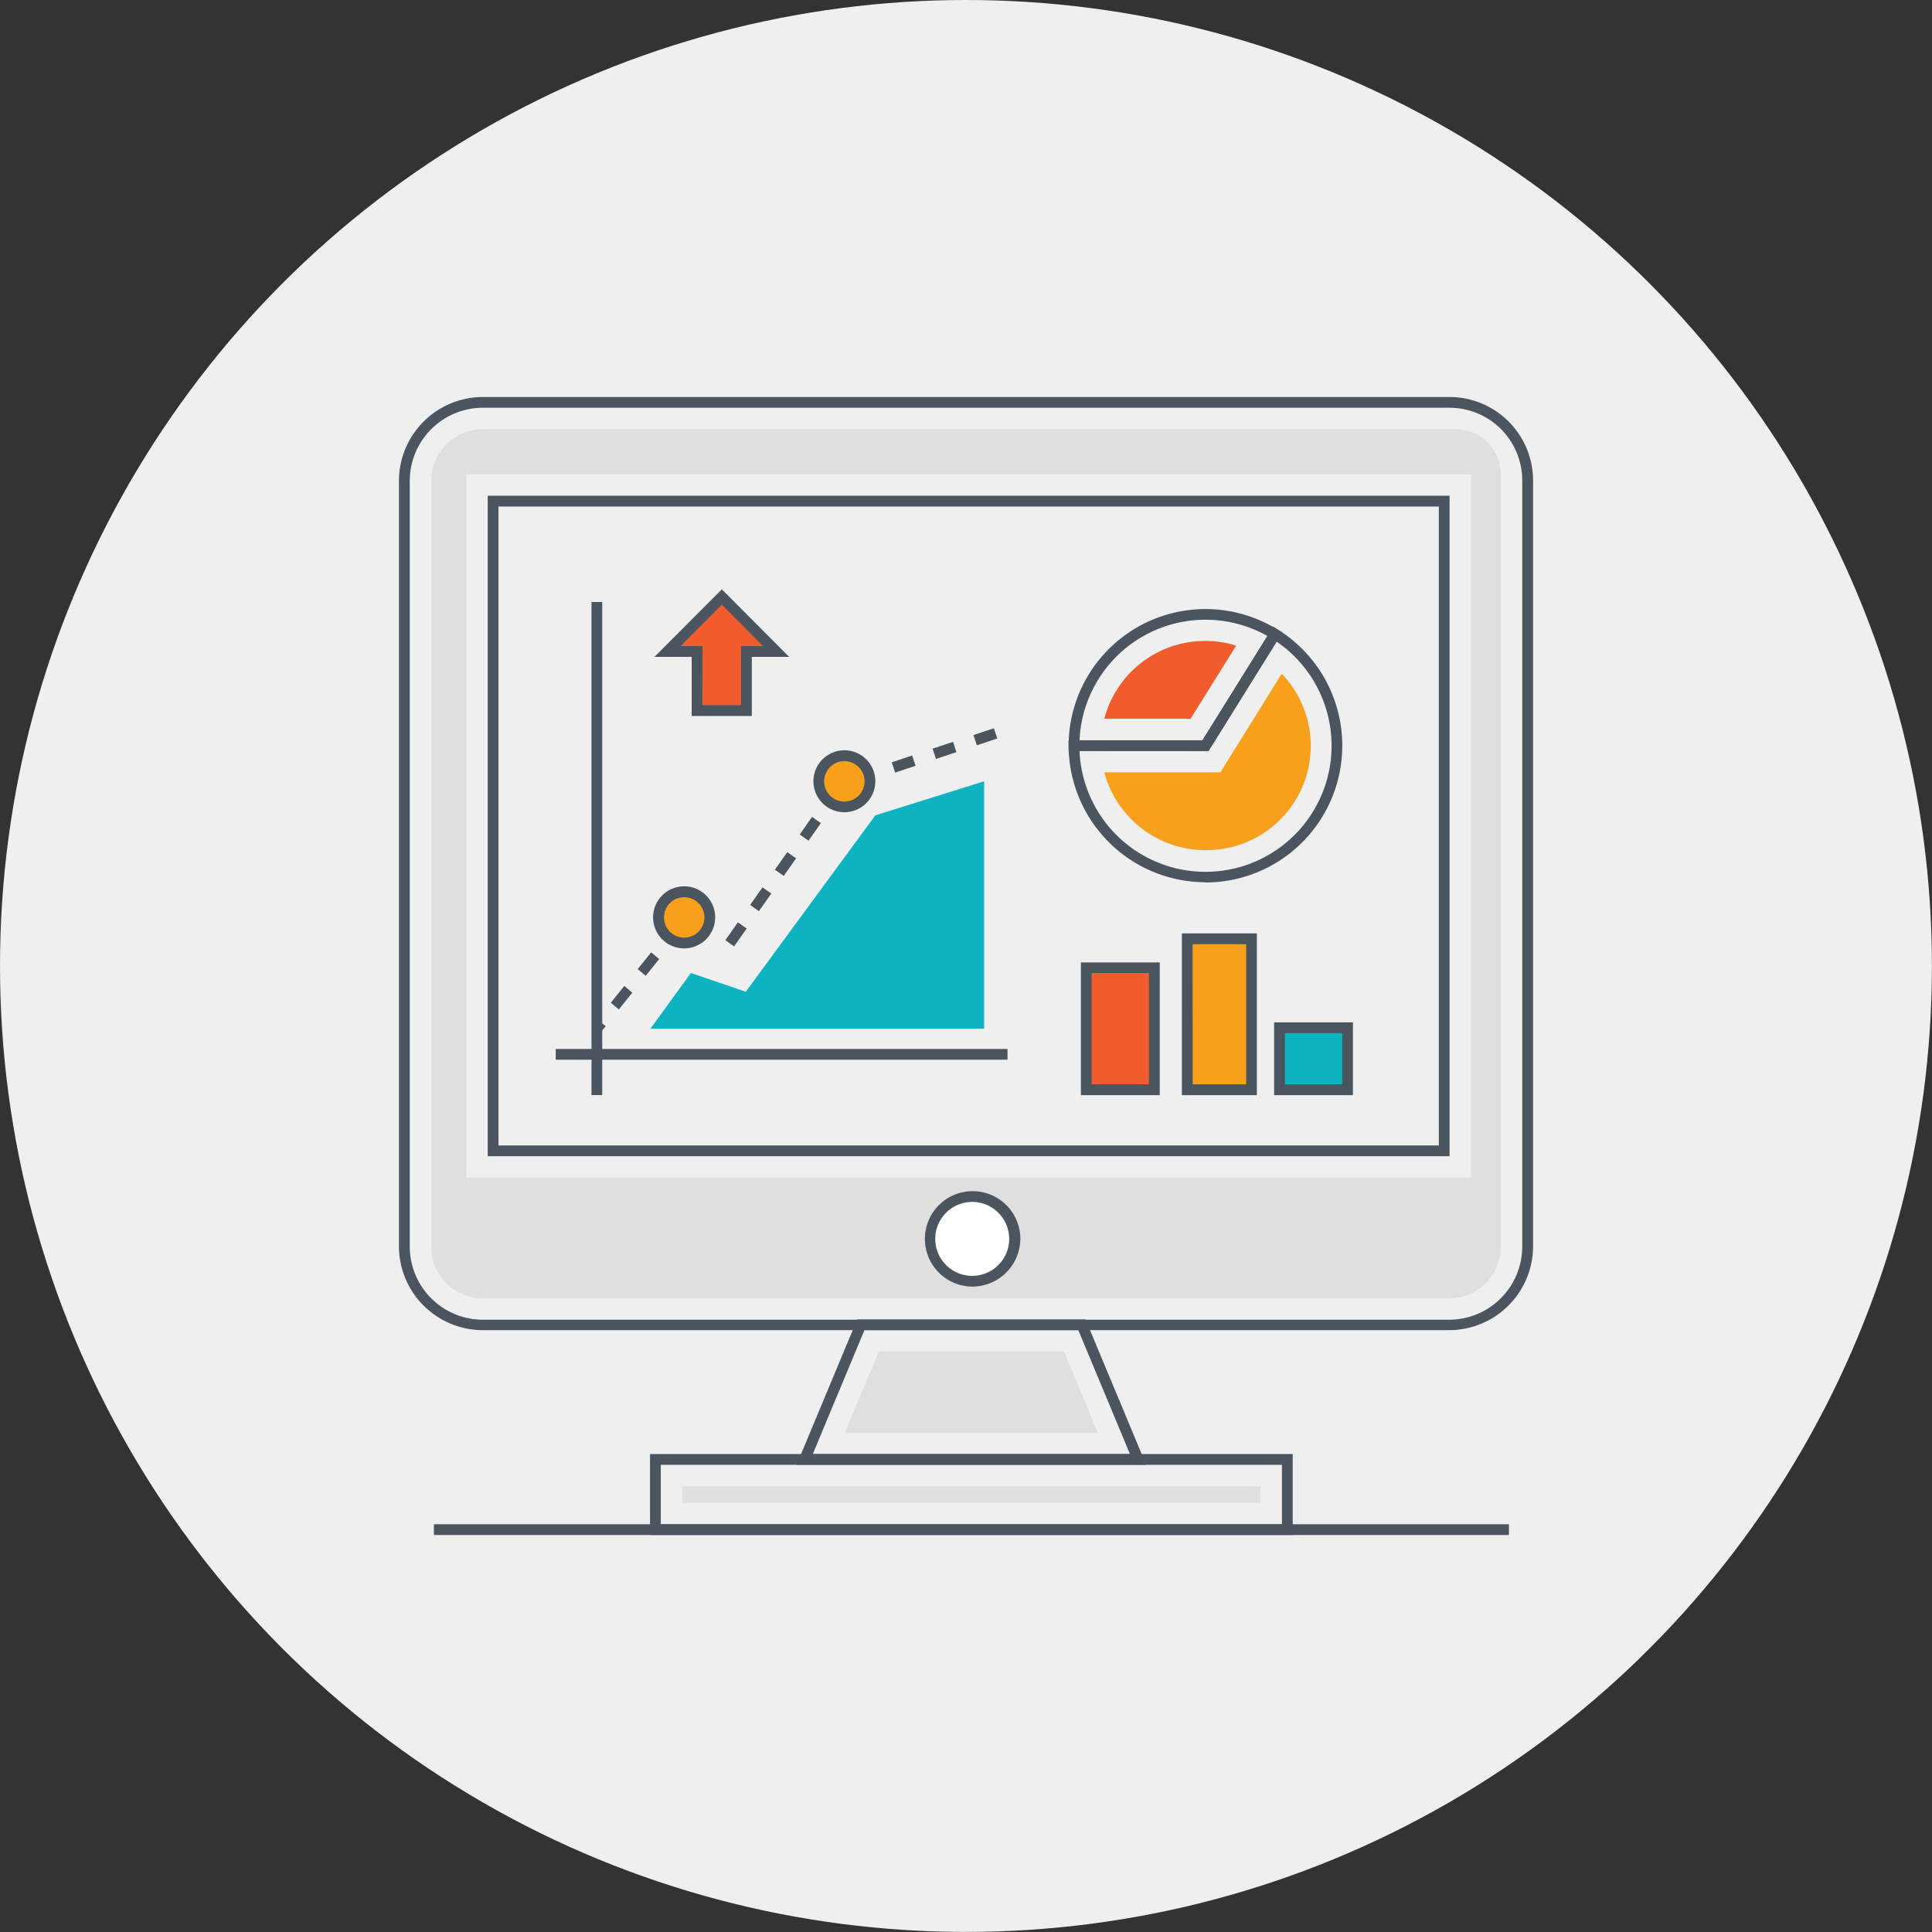 <?xml version="1.0" encoding="UTF-8"?> <svg xmlns="http://www.w3.org/2000/svg" viewBox="0 0 240.89 240.89"><rect x="0" y="0" width="240.89" height="240.89" fill="#333333" stroke="none"/><defs><style>.cls-1{fill:#efefef;}.cls-2{fill:#4a555f;}.cls-3{fill:#dfdfdf;}.cls-4{fill:#fff;}.cls-5{fill:#f8a01b;}.cls-6{fill:#f05c2c;}.cls-7{fill:#0db3c0;}</style></defs><g id="Layer_2" data-name="Layer 2"><g id="Layer_1-2" data-name="Layer 1"><circle class="cls-1" cx="120.44" cy="120.44" r="120.44"></circle><path class="cls-2" d="M180.68,165.85H60.21a10.48,10.48,0,0,1-10.47-10.46V60A10.48,10.48,0,0,1,60.21,49.5H180.74a10.42,10.42,0,0,1,10.41,10.4v95.49A10.48,10.48,0,0,1,180.68,165.85ZM60.21,50.84A9.13,9.13,0,0,0,51.09,60v95.43a9.13,9.13,0,0,0,9.12,9.12H180.68a9.13,9.13,0,0,0,9.12-9.12V59.9a9.07,9.07,0,0,0-9.06-9.06Zm120.53,93.32H60.81V61.81H180.74ZM62.15,142.82H179.4V63.16H62.15Z"></path><path class="cls-3" d="M60.21,53.52A6.44,6.44,0,0,0,53.76,60v95.43a6.45,6.45,0,0,0,6.45,6.45H180.68a6.45,6.45,0,0,0,6.45-6.45V59.14h0a5.62,5.62,0,0,0-5.62-5.62Zm123.21,93.32H58.14V59.14H183.42Z"></path><path class="cls-2" d="M142.91,182.64H99.32l7.56-18.13h28.47Zm-41.57-1.34h39.55l-6.44-15.45H107.78Z"></path><polygon class="cls-3" points="105.35 178.63 109.56 168.52 132.67 168.52 136.88 178.63 105.35 178.63"></polygon><path class="cls-2" d="M161.18,191.39H81.05V181.3h80.13Zm-78.79-1.34h77.45v-7.41H82.39Z"></path><rect class="cls-3" x="85.06" y="185.32" width="72.1" height="2.06"></rect><rect class="cls-2" x="54.1" y="190.05" width="134.04" height="1.34"></rect><circle class="cls-4" cx="121.22" cy="154.47" r="5.28" transform="translate(-56.97 236.96) rotate(-76.72)"></circle><path class="cls-2" d="M121.22,160.42a5.95,5.95,0,1,1,6-5.95A6,6,0,0,1,121.22,160.42Zm0-10.56a4.61,4.61,0,1,0,4.61,4.61A4.62,4.62,0,0,0,121.22,149.86Z"></path><path class="cls-2" d="M150.3,110A17.08,17.08,0,0,1,133.24,93V92.3h16.69l8.82-14.17.57.36a17.06,17.06,0,0,1-9,31.54ZM134.6,93.64A15.72,15.72,0,1,0,159.17,80l-8.49,13.65Z"></path><path class="cls-5" d="M150.3,106a13.06,13.06,0,0,1-12.61-9.7h14.47L159.81,84a13,13,0,0,1-9.51,22Z"></path><path class="cls-2" d="M150.68,93.64H133.24V93a17.06,17.06,0,0,1,26.08-14.48l.57.35ZM134.6,92.3h15.33l8.1-13a15.72,15.72,0,0,0-23.43,13Z"></path><path class="cls-6" d="M137.69,89.62a13,13,0,0,1,16.44-9.12l-5.69,9.12Z"></path><rect class="cls-6" x="135.44" y="120.65" width="8.49" height="15.22"></rect><rect class="cls-7" x="159.54" y="128.14" width="8.49" height="7.74"></rect><rect class="cls-5" x="148.03" y="117.05" width="8.01" height="18.82"></rect><path class="cls-2" d="M144.6,136.55h-9.83V120h9.83Zm-8.49-1.35h7.14V121.32h-7.14Z"></path><path class="cls-2" d="M168.69,136.55h-9.83v-9.08h9.83Zm-8.48-1.35h7.14v-6.39h-7.14Z"></path><path class="cls-2" d="M156.71,136.55h-9.35V116.38h9.35Zm-8-1.35h6.67V117.72H148.7Z"></path><rect class="cls-2" x="73.75" y="75.06" width="1.34" height="61.48"></rect><rect class="cls-2" x="69.29" y="130.79" width="56.33" height="1.34"></rect><path class="cls-2" d="M91.53,118l-1.09-.77L92,115l1.1.77Zm3.09-4.39-1.09-.78,1.54-2.19,1.1.77Zm3.1-4.4-1.1-.77,1.54-2.19,1.1.77Zm3.09-4.39-1.1-.77,1.54-2.2,1.1.78Z"></path><path class="cls-2" d="M111.61,96.33l-.43-1.28,2.55-.85.43,1.28Zm5.09-1.7-.42-1.28,2.55-.85.42,1.28Zm5.1-1.7-.43-1.28,2.55-.85.43,1.28Z"></path><path class="cls-2" d="M75,128.56l-1-.84.48-.6,1.05.84Zm2.16-2.7-1-.84,1.68-2.09,1,.84Zm3.35-4.19-1-.84,1.68-2.09,1,.84Z"></path><path class="cls-5" d="M88.5,114.39a3.19,3.19,0,1,1-3.19-3.19A3.18,3.18,0,0,1,88.5,114.39Z"></path><path class="cls-5" d="M108.47,97.41a3.19,3.19,0,1,1-3.19-3.19A3.18,3.18,0,0,1,108.47,97.41Z"></path><path class="cls-2" d="M85.31,118.25a3.87,3.87,0,1,1,3.86-3.86A3.87,3.87,0,0,1,85.31,118.25Zm0-6.38a2.52,2.52,0,1,0,2.52,2.52A2.52,2.52,0,0,0,85.31,111.87Z"></path><path class="cls-2" d="M105.28,101.27a3.86,3.86,0,1,1,3.86-3.86A3.86,3.86,0,0,1,105.28,101.27Zm0-6.37a2.52,2.52,0,1,0,2.52,2.51A2.52,2.52,0,0,0,105.28,94.9Z"></path><polygon class="cls-7" points="81.1 128.26 86.14 121.32 92.99 123.65 109.14 101.66 122.71 97.41 122.71 128.26 81.1 128.26"></polygon><polygon class="cls-6" points="89.99 74.43 83.22 81.23 86.91 81.23 86.91 88.59 89.99 88.59 93.07 88.59 93.07 81.23 96.76 81.23 89.99 74.43"></polygon><path class="cls-2" d="M93.74,89.27h-7.5V81.9H81.6L90,73.48l8.39,8.42H93.74Zm-6.16-1.35H92.4V80.56h2.74L90,75.38l-5.15,5.18h2.74Z"></path></g></g></svg> 